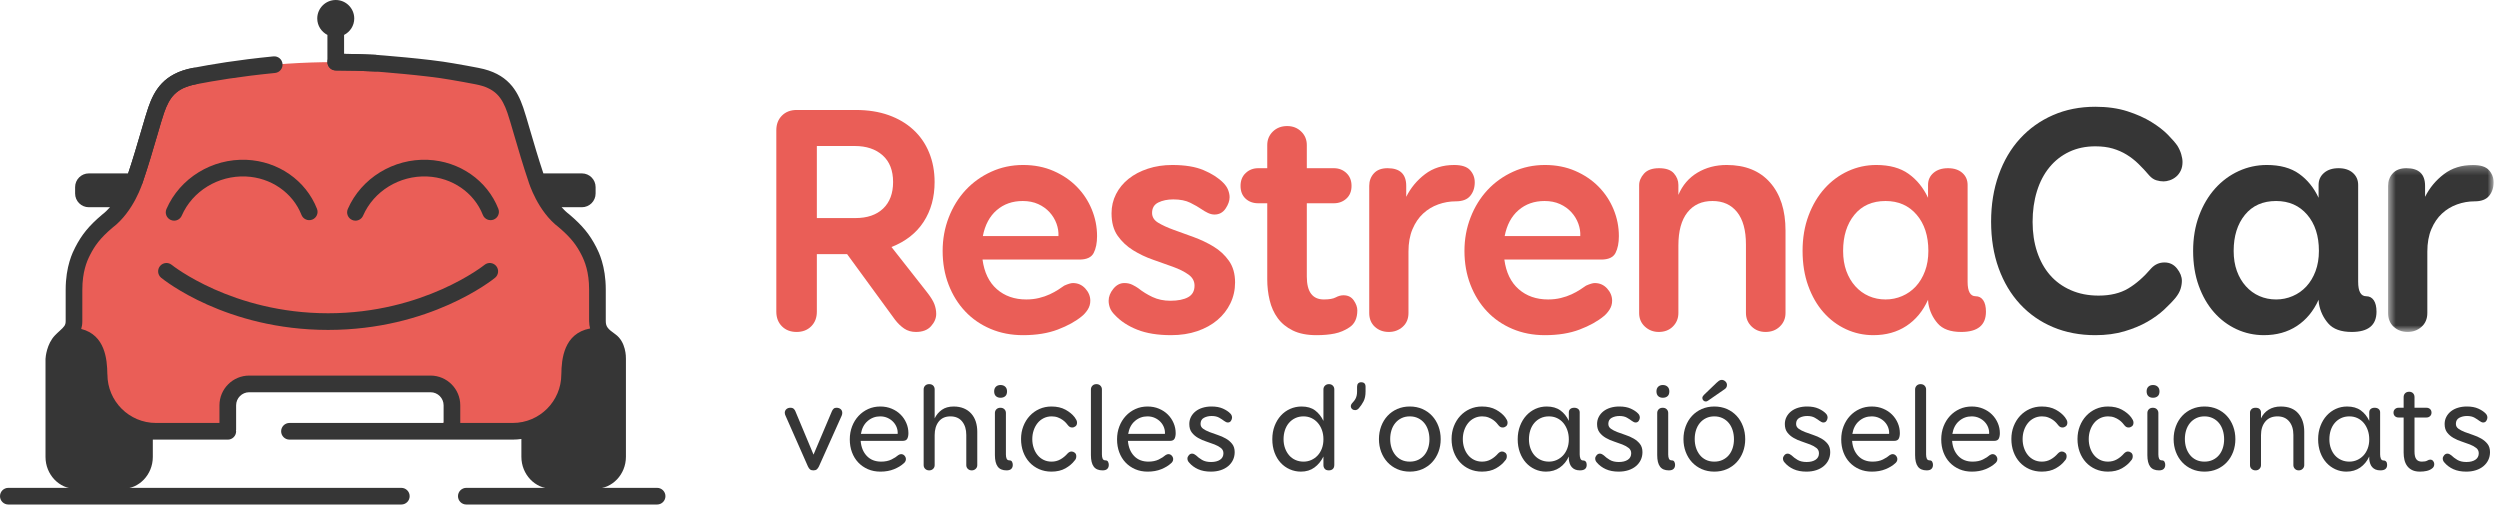 <?xml version="1.0" encoding="UTF-8"?>
<svg width="300px" height="61px" viewBox="0 0 300 61" version="1.1" xmlns="http://www.w3.org/2000/svg" xmlns:xlink="http://www.w3.org/1999/xlink">
    <title>Group 98</title>
    <defs>
        <polygon id="path-1" points="0.57 0.256 13.233 0.256 13.233 20.291 0.57 20.291"></polygon>
    </defs>
    <g id="Page-1" stroke="none" stroke-width="1" fill="none" fill-rule="evenodd">
        <g id="Group-98">
            <path d="M73.26,40.924 C72.362,40.288 71.693,39.755 71.693,38.524 L71.693,34.748 C71.693,32.367 71.072,30.922 70.664,30.124 C69.978,28.783 69.225,27.809 67.697,26.511 C65.341,24.732 64.372,21.482 64.372,21.482 C63.275,18.254 62.32,14.614 61.842,13.235 C61.078,11.027 60.008,9.66 57.257,9.134 C54.505,8.608 48.62,7.452 40.29,7.452 C31.96,7.452 26.075,8.608 23.323,9.134 C20.572,9.66 19.502,11.027 18.738,13.235 C18.255,14.629 17.284,18.332 16.173,21.586 L16.2,21.51 C16.2,21.51 15.232,24.761 12.876,26.54 C11.347,27.839 10.595,28.813 9.909,30.153 C9.501,30.951 8.88,32.396 8.88,34.777 L8.88,38.552 L8.879,38.541 C8.879,39.772 8.064,40.15 7.312,40.942 C6.555,41.74 6.461,43.055 6.461,43.055 L6.461,54.83 C6.461,56.39 7.649,57.666 9.102,57.666 L14.697,57.666 C16.149,57.666 17.338,56.39 17.338,54.83 L17.338,51.756 L27.983,51.756 C27.915,51.401 28.019,51.012 28.281,50.755 C28.291,50.744 28.302,50.739 28.312,50.729 C28.201,50.489 28.163,50.205 28.212,49.939 C28.129,49.771 28.093,49.584 28.104,49.385 C27.933,49.145 27.841,48.845 27.922,48.507 C28.045,47.988 28.262,47.609 28.537,47.318 C28.552,47.29 28.568,47.263 28.583,47.235 C28.83,46.772 29.222,46.632 29.597,46.695 C30.134,46.543 30.748,46.519 31.392,46.564 C33.719,46.726 36.064,46.366 38.396,46.433 C40.728,46.499 43.06,46.595 45.393,46.617 C46.057,46.623 46.725,46.603 47.393,46.584 C47.497,46.494 47.615,46.415 47.765,46.361 C49.014,45.92 50.779,45.403 52.06,45.959 C53.125,46.421 53.341,47.237 53.371,48.141 C53.809,49.067 53.718,50.36 52.936,51.044 C52.709,51.242 52.451,51.371 52.18,51.463 C52.233,51.551 52.283,51.64 52.312,51.738 L63.072,51.738 L63.229,54.571 C63.229,56.132 63.248,57.648 64.7,57.648 L71.47,57.648 C72.923,57.648 74.112,56.372 74.112,54.812 L74.112,43.038 C74.112,43.038 74.158,41.56 73.26,40.924" id="Fill-1" fill="#EA5E57"></path>
            <path d="M16.172,22.585 C16.065,22.585 15.956,22.568 15.849,22.531 C15.326,22.352 15.047,21.784 15.226,21.261 C15.879,19.35 16.484,17.277 16.971,15.61 C17.316,14.429 17.589,13.496 17.793,12.907 C18.511,10.83 19.656,8.815 23.135,8.151 C23.675,8.046 24.202,8.403 24.305,8.945 C24.409,9.488 24.053,10.012 23.51,10.115 C21.138,10.569 20.335,11.676 19.682,13.561 C19.494,14.104 19.214,15.062 18.891,16.17 C18.399,17.856 17.786,19.954 17.118,21.908 C16.976,22.323 16.588,22.585 16.172,22.585" id="Fill-3" fill="#363636"></path>
            <path d="M45.01,8.577 C44.992,8.577 44.974,8.577 44.955,8.576 C43.42,8.494 41.85,8.452 40.289,8.452 C39.737,8.452 39.289,8.004 39.289,7.452 C39.289,6.899 39.737,6.452 40.289,6.452 C41.886,6.452 43.492,6.494 45.063,6.578 C45.614,6.608 46.037,7.079 46.008,7.631 C45.979,8.164 45.538,8.577 45.01,8.577" id="Fill-5" fill="#363636"></path>
            <path d="M105.975,25.029 C106.772,24.27 107.171,23.208 107.171,21.844 C107.171,20.454 106.753,19.386 105.917,18.64 C105.08,17.894 103.967,17.521 102.578,17.521 L98.022,17.521 L98.022,26.168 L102.655,26.168 C104.07,26.168 105.177,25.788 105.975,25.029 M110.839,26.612 C109.964,27.963 108.677,28.973 106.978,29.642 L111.225,35.048 C111.688,35.639 111.991,36.128 112.132,36.514 C112.274,36.9 112.345,37.286 112.345,37.673 C112.345,38.187 112.139,38.676 111.727,39.139 C111.315,39.603 110.71,39.834 109.913,39.834 C109.372,39.834 108.902,39.699 108.503,39.429 C108.104,39.158 107.738,38.804 107.403,38.367 L101.651,30.492 L98.022,30.492 L98.022,37.402 C98.022,38.123 97.797,38.708 97.347,39.158 C96.896,39.609 96.311,39.834 95.59,39.834 C94.87,39.834 94.284,39.609 93.833,39.158 C93.383,38.708 93.158,38.123 93.158,37.402 L93.158,15.629 C93.158,14.908 93.383,14.323 93.833,13.873 C94.284,13.422 94.87,13.197 95.59,13.197 L102.693,13.197 C104.161,13.197 105.473,13.403 106.631,13.815 C107.789,14.226 108.78,14.812 109.603,15.571 C110.427,16.33 111.058,17.244 111.495,18.312 C111.933,19.38 112.152,20.557 112.152,21.844 C112.152,23.672 111.714,25.261 110.839,26.612" id="Fill-7" fill="#EA5E57"></path>
            <path d="M119.603,25.222 C118.754,25.955 118.2,26.991 117.942,28.329 L127.014,28.329 C127.04,27.841 126.963,27.345 126.784,26.844 C126.603,26.341 126.326,25.885 125.954,25.473 C125.579,25.061 125.124,24.733 124.582,24.488 C124.041,24.244 123.424,24.121 122.73,24.121 C121.495,24.121 120.451,24.488 119.603,25.222 M119.621,34.699 C120.561,35.523 121.739,35.935 123.154,35.935 C123.695,35.935 124.204,35.877 124.68,35.761 C125.156,35.645 125.587,35.497 125.972,35.317 C126.359,35.137 126.7,34.95 126.996,34.757 C127.291,34.564 127.529,34.403 127.71,34.275 C128.173,34.069 128.519,33.966 128.751,33.966 C129.344,33.966 129.839,34.185 130.238,34.622 C130.637,35.06 130.837,35.549 130.837,36.089 C130.837,36.475 130.733,36.829 130.528,37.151 C130.321,37.472 130.09,37.736 129.833,37.942 C129.087,38.56 128.121,39.094 126.938,39.544 C125.754,39.994 124.364,40.22 122.769,40.22 C121.353,40.22 120.052,39.969 118.87,39.467 C117.686,38.965 116.668,38.264 115.82,37.363 C114.969,36.462 114.308,35.394 113.832,34.159 C113.355,32.924 113.117,31.573 113.117,30.106 C113.117,28.69 113.362,27.352 113.85,26.09 C114.34,24.829 115.016,23.736 115.876,22.809 C116.74,21.883 117.763,21.149 118.947,20.609 C120.129,20.068 121.404,19.798 122.769,19.798 C124.106,19.798 125.323,20.036 126.415,20.512 C127.51,20.988 128.442,21.619 129.214,22.404 C129.988,23.189 130.585,24.096 131.011,25.125 C131.435,26.155 131.647,27.223 131.647,28.329 C131.647,29.153 131.512,29.828 131.242,30.356 C130.971,30.884 130.399,31.148 129.524,31.148 L117.903,31.148 C118.109,32.692 118.683,33.876 119.621,34.699" id="Fill-9" fill="#EA5E57"></path>
            <path d="M133.925,23.291 C134.285,22.584 134.787,21.974 135.431,21.459 C136.074,20.944 136.846,20.538 137.747,20.242 C138.648,19.945 139.626,19.799 140.681,19.799 C142.199,19.799 143.447,20.003 144.425,20.416 C145.404,20.828 146.189,21.329 146.78,21.922 C147.064,22.204 147.263,22.5 147.379,22.809 C147.495,23.119 147.552,23.401 147.552,23.659 C147.552,24.096 147.392,24.552 147.07,25.029 C146.748,25.505 146.304,25.744 145.738,25.744 C145.481,25.744 145.217,25.678 144.946,25.55 C144.676,25.422 144.413,25.267 144.155,25.087 C143.821,24.855 143.383,24.605 142.843,24.334 C142.302,24.064 141.62,23.928 140.797,23.928 C140.102,23.928 139.504,24.05 139.002,24.296 C138.5,24.541 138.249,24.959 138.249,25.55 C138.249,26.04 138.493,26.431 138.982,26.727 C139.471,27.023 140.089,27.306 140.835,27.578 C141.582,27.848 142.38,28.137 143.229,28.445 C144.078,28.755 144.876,29.134 145.622,29.584 C146.369,30.035 146.987,30.608 147.475,31.302 C147.964,31.997 148.209,32.859 148.209,33.889 C148.209,34.789 148.022,35.626 147.649,36.398 C147.276,37.169 146.755,37.84 146.086,38.406 C145.416,38.972 144.612,39.416 143.673,39.737 C142.734,40.059 141.685,40.219 140.527,40.219 C138.931,40.219 137.58,40.002 136.473,39.563 C135.366,39.127 134.466,38.535 133.771,37.788 C133.488,37.505 133.295,37.221 133.192,36.938 C133.089,36.656 133.037,36.373 133.037,36.09 C133.037,35.6 133.224,35.124 133.597,34.661 C133.97,34.197 134.414,33.965 134.929,33.965 C135.289,33.965 135.611,34.036 135.894,34.178 C136.177,34.319 136.408,34.456 136.589,34.584 C137.104,34.995 137.676,35.349 138.307,35.645 C138.937,35.941 139.652,36.09 140.449,36.09 C141.35,36.09 142.058,35.947 142.572,35.666 C143.087,35.382 143.344,34.919 143.344,34.275 C143.344,33.734 143.1,33.291 142.611,32.944 C142.122,32.596 141.505,32.286 140.758,32.017 C140.012,31.747 139.214,31.462 138.364,31.166 C137.515,30.872 136.717,30.491 135.971,30.029 C135.225,29.566 134.607,28.985 134.118,28.291 C133.629,27.596 133.384,26.695 133.384,25.588 C133.384,24.765 133.565,24 133.925,23.291" id="Fill-11" fill="#EA5E57"></path>
            <path d="M158.864,35.935 C159.507,35.935 159.984,35.852 160.292,35.684 C160.601,35.517 160.91,35.433 161.219,35.433 C161.759,35.433 162.171,35.639 162.454,36.051 C162.737,36.462 162.879,36.861 162.879,37.247 C162.879,38.2 162.557,38.882 161.914,39.293 C161.373,39.654 160.788,39.898 160.157,40.027 C159.527,40.156 158.8,40.22 157.976,40.22 C156.843,40.22 155.898,40.033 155.138,39.66 C154.379,39.287 153.775,38.791 153.324,38.174 C152.874,37.557 152.552,36.842 152.359,36.032 C152.166,35.221 152.07,34.391 152.07,33.541 L152.07,24.392 L150.989,24.392 C150.371,24.392 149.863,24.206 149.464,23.832 C149.065,23.459 148.865,22.951 148.865,22.307 C148.865,21.664 149.071,21.149 149.483,20.763 C149.895,20.377 150.397,20.184 150.989,20.184 L152.07,20.184 L152.07,17.404 C152.07,16.761 152.295,16.221 152.745,15.783 C153.196,15.346 153.768,15.127 154.463,15.127 C155.132,15.127 155.692,15.346 156.142,15.783 C156.593,16.221 156.818,16.761 156.818,17.404 L156.818,20.184 L160.061,20.184 C160.653,20.184 161.155,20.377 161.566,20.763 C161.978,21.149 162.184,21.664 162.184,22.307 C162.184,22.951 161.978,23.459 161.566,23.832 C161.155,24.206 160.653,24.392 160.061,24.392 L156.818,24.392 L156.818,33.194 C156.818,35.021 157.5,35.935 158.864,35.935" id="Fill-13" fill="#EA5E57"></path>
            <path d="M164.867,20.802 C165.24,20.39 165.787,20.184 166.508,20.184 C168,20.184 168.747,20.892 168.747,22.307 L168.747,23.62 C169.287,22.539 170.04,21.632 171.005,20.899 C171.97,20.165 173.135,19.799 174.499,19.799 C175.4,19.799 176.036,20.004 176.409,20.416 C176.783,20.828 176.97,21.317 176.97,21.883 C176.97,22.527 176.789,23.067 176.429,23.504 C176.069,23.942 175.49,24.161 174.692,24.161 C173.971,24.161 173.27,24.283 172.588,24.528 C171.906,24.772 171.301,25.138 170.773,25.628 C170.246,26.116 169.821,26.74 169.499,27.5 C169.178,28.259 169.017,29.154 169.017,30.183 L169.017,37.557 C169.017,38.252 168.785,38.804 168.322,39.217 C167.859,39.628 167.305,39.834 166.662,39.834 C165.993,39.834 165.433,39.628 164.983,39.217 C164.532,38.804 164.307,38.252 164.307,37.557 L164.307,22.307 C164.307,21.716 164.493,21.214 164.867,20.802" id="Fill-15" fill="#EA5E57"></path>
            <path d="M182.221,25.222 C181.372,25.955 180.818,26.991 180.561,28.329 L189.633,28.329 C189.659,27.841 189.582,27.345 189.402,26.844 C189.221,26.341 188.945,25.885 188.572,25.473 C188.198,25.061 187.742,24.733 187.201,24.488 C186.66,24.244 186.043,24.121 185.348,24.121 C184.113,24.121 183.07,24.488 182.221,25.222 M182.24,34.699 C183.179,35.523 184.357,35.935 185.773,35.935 C186.313,35.935 186.822,35.877 187.298,35.761 C187.774,35.645 188.205,35.497 188.591,35.317 C188.977,35.137 189.318,34.95 189.614,34.757 C189.91,34.564 190.148,34.403 190.328,34.275 C190.791,34.069 191.138,33.966 191.37,33.966 C191.962,33.966 192.458,34.185 192.857,34.622 C193.256,35.06 193.455,35.549 193.455,36.089 C193.455,36.475 193.352,36.829 193.146,37.151 C192.94,37.472 192.709,37.736 192.451,37.942 C191.705,38.56 190.74,39.094 189.556,39.544 C188.372,39.994 186.982,40.22 185.387,40.22 C183.971,40.22 182.671,39.969 181.488,39.467 C180.304,38.965 179.287,38.264 178.438,37.363 C177.588,36.462 176.926,35.394 176.45,34.159 C175.973,32.924 175.735,31.573 175.735,30.106 C175.735,28.69 175.98,27.352 176.469,26.09 C176.958,24.829 177.634,23.736 178.495,22.809 C179.358,21.883 180.381,21.149 181.565,20.609 C182.748,20.068 184.023,19.798 185.387,19.798 C186.725,19.798 187.941,20.036 189.034,20.512 C190.129,20.988 191.061,21.619 191.833,22.404 C192.606,23.189 193.204,24.096 193.629,25.125 C194.054,26.155 194.265,27.223 194.265,28.329 C194.265,29.153 194.131,29.828 193.86,30.356 C193.59,30.884 193.017,31.148 192.142,31.148 L180.522,31.148 C180.728,32.692 181.301,33.876 182.24,34.699" id="Fill-17" fill="#EA5E57"></path>
            <path d="M197.276,20.84 C197.662,20.403 198.267,20.184 199.09,20.184 C199.914,20.184 200.506,20.39 200.866,20.801 C201.227,21.214 201.407,21.677 201.407,22.191 L201.407,23.388 C201.896,22.23 202.655,21.342 203.685,20.724 C204.714,20.107 205.885,19.798 207.197,19.798 C209.437,19.798 211.174,20.499 212.409,21.902 C213.645,23.304 214.262,25.228 214.262,27.673 L214.262,37.556 C214.262,38.199 214.037,38.74 213.587,39.177 C213.136,39.615 212.564,39.834 211.869,39.834 C211.199,39.834 210.64,39.615 210.19,39.177 C209.739,38.74 209.514,38.199 209.514,37.556 L209.514,29.333 C209.514,27.635 209.16,26.341 208.452,25.453 C207.744,24.566 206.76,24.121 205.499,24.121 C204.212,24.121 203.209,24.578 202.488,25.492 C201.767,26.406 201.407,27.724 201.407,29.449 L201.407,37.556 C201.407,38.199 201.188,38.74 200.751,39.177 C200.313,39.615 199.747,39.834 199.052,39.834 C198.408,39.834 197.855,39.621 197.392,39.197 C196.929,38.772 196.697,38.225 196.697,37.556 L196.697,22.23 C196.697,21.741 196.89,21.277 197.276,20.84" id="Fill-19" fill="#EA5E57"></path>
            <path d="M228.257,35.529 C228.888,35.259 229.435,34.873 229.898,34.371 C230.361,33.869 230.728,33.258 230.998,32.537 C231.268,31.817 231.403,31.006 231.403,30.106 C231.403,28.303 230.934,26.856 229.994,25.762 C229.055,24.669 227.813,24.121 226.269,24.121 C224.674,24.121 223.425,24.675 222.524,25.781 C221.624,26.888 221.173,28.329 221.173,30.106 C221.173,31.006 221.302,31.81 221.559,32.518 C221.817,33.226 222.177,33.837 222.64,34.352 C223.103,34.866 223.644,35.259 224.261,35.529 C224.879,35.8 225.549,35.935 226.269,35.935 C226.964,35.935 227.627,35.8 228.257,35.529 M237.078,35.549 C237.465,35.549 237.767,35.71 237.986,36.031 C238.204,36.353 238.314,36.81 238.314,37.402 C238.314,39.023 237.323,39.834 235.341,39.834 C234.054,39.834 233.115,39.493 232.523,38.811 C231.931,38.129 231.558,37.337 231.403,36.436 L231.365,35.973 C230.747,37.337 229.879,38.386 228.759,39.119 C227.639,39.853 226.32,40.219 224.802,40.219 C223.644,40.219 222.55,39.982 221.521,39.506 C220.491,39.029 219.59,38.354 218.818,37.479 C218.046,36.604 217.435,35.542 216.985,34.294 C216.534,33.046 216.309,31.649 216.309,30.106 C216.309,28.561 216.547,27.152 217.023,25.878 C217.499,24.604 218.143,23.517 218.953,22.616 C219.764,21.715 220.703,21.02 221.772,20.531 C222.84,20.042 223.965,19.798 225.15,19.798 C226.745,19.798 228.038,20.152 229.029,20.86 C230.02,21.567 230.799,22.526 231.365,23.736 L231.365,22.191 C231.365,21.599 231.584,21.117 232.021,20.744 C232.459,20.37 233.038,20.184 233.758,20.184 C234.479,20.184 235.051,20.37 235.476,20.744 C235.901,21.117 236.113,21.599 236.113,22.191 L236.113,33.811 C236.113,34.969 236.435,35.549 237.078,35.549" id="Fill-21" fill="#EA5E57"></path>
            <path d="M256.613,19.663 C256.176,19.238 255.706,18.871 255.204,18.562 C254.702,18.254 254.149,18.01 253.544,17.829 C252.939,17.649 252.238,17.559 251.44,17.559 C250.281,17.559 249.239,17.778 248.313,18.215 C247.386,18.653 246.595,19.27 245.939,20.068 C245.282,20.866 244.78,21.825 244.433,22.944 C244.086,24.064 243.912,25.293 243.912,26.631 C243.912,27.944 244.092,29.14 244.452,30.221 C244.813,31.302 245.327,32.228 245.996,33.001 C246.666,33.773 247.496,34.378 248.487,34.815 C249.477,35.253 250.591,35.472 251.826,35.472 C253.241,35.472 254.425,35.188 255.378,34.622 C256.33,34.056 257.256,33.245 258.157,32.19 C258.594,31.727 259.122,31.495 259.74,31.495 C260.358,31.495 260.86,31.74 261.245,32.228 C261.632,32.718 261.824,33.207 261.824,33.696 C261.824,34.004 261.773,34.327 261.67,34.661 C261.567,34.996 261.374,35.343 261.091,35.703 C260.731,36.141 260.267,36.623 259.701,37.151 C259.135,37.678 258.459,38.167 257.675,38.618 C256.889,39.068 255.976,39.448 254.933,39.757 C253.891,40.065 252.727,40.22 251.44,40.22 C249.587,40.22 247.895,39.898 246.363,39.255 C244.832,38.611 243.513,37.691 242.406,36.495 C241.3,35.298 240.444,33.863 239.839,32.19 C239.234,30.517 238.932,28.651 238.932,26.592 C238.932,24.559 239.234,22.694 239.839,20.995 C240.444,19.296 241.3,17.842 242.406,16.632 C243.513,15.423 244.832,14.483 246.363,13.814 C247.895,13.145 249.587,12.811 251.44,12.811 C252.881,12.811 254.161,12.991 255.281,13.351 C256.401,13.711 257.365,14.142 258.176,14.644 C258.987,15.146 259.65,15.661 260.164,16.188 C260.679,16.716 261.052,17.147 261.284,17.482 C261.49,17.816 261.644,18.157 261.747,18.505 C261.85,18.852 261.902,19.167 261.902,19.451 C261.902,19.836 261.831,20.178 261.689,20.474 C261.548,20.769 261.361,21.014 261.13,21.207 C260.898,21.4 260.647,21.541 260.377,21.632 C260.107,21.722 259.856,21.767 259.624,21.767 C259.341,21.767 259.051,21.722 258.756,21.632 C258.459,21.541 258.183,21.355 257.925,21.072 C257.488,20.557 257.05,20.087 256.613,19.663" id="Fill-23" fill="#363636"></path>
            <path d="M275.123,35.529 C275.755,35.259 276.301,34.873 276.764,34.371 C277.228,33.869 277.594,33.258 277.865,32.537 C278.135,31.817 278.269,31.006 278.269,30.106 C278.269,28.303 277.8,26.856 276.861,25.762 C275.921,24.669 274.68,24.121 273.135,24.121 C271.541,24.121 270.291,24.675 269.39,25.781 C268.49,26.888 268.039,28.329 268.039,30.106 C268.039,31.006 268.168,31.81 268.425,32.518 C268.683,33.226 269.043,33.837 269.507,34.352 C269.969,34.866 270.51,35.259 271.127,35.529 C271.745,35.8 272.416,35.935 273.135,35.935 C273.83,35.935 274.493,35.8 275.123,35.529 M283.945,35.549 C284.332,35.549 284.634,35.71 284.853,36.031 C285.07,36.353 285.18,36.81 285.18,37.402 C285.18,39.023 284.19,39.834 282.207,39.834 C280.921,39.834 279.981,39.493 279.389,38.811 C278.798,38.129 278.425,37.337 278.269,36.436 L278.231,35.973 C277.613,37.337 276.745,38.386 275.625,39.119 C274.505,39.853 273.187,40.219 271.668,40.219 C270.51,40.219 269.416,39.982 268.387,39.506 C267.358,39.029 266.457,38.354 265.685,37.479 C264.913,36.604 264.301,35.542 263.851,34.294 C263.401,33.046 263.175,31.649 263.175,30.106 C263.175,28.561 263.413,27.152 263.889,25.878 C264.365,24.604 265.01,23.517 265.82,22.616 C266.63,21.715 267.57,21.02 268.639,20.531 C269.707,20.042 270.832,19.798 272.017,19.798 C273.611,19.798 274.904,20.152 275.896,20.86 C276.887,21.567 277.666,22.526 278.231,23.736 L278.231,22.191 C278.231,21.599 278.45,21.117 278.887,20.744 C279.325,20.37 279.904,20.184 280.625,20.184 C281.346,20.184 281.918,20.37 282.342,20.744 C282.767,21.117 282.979,21.599 282.979,22.191 L282.979,33.811 C282.979,34.969 283.301,35.549 283.945,35.549" id="Fill-25" fill="#363636"></path>
            <g id="Group-29" transform="translate(286, 19.543)">
                <mask id="mask-2" fill="white">
                    <use xlink:href="#path-1"></use>
                </mask>
                <g id="Clip-28"></g>
                <path d="M1.13,1.259 C1.503,0.847 2.05,0.641 2.771,0.641 C4.263,0.641 5.009,1.349 5.009,2.764 L5.009,4.077 C5.55,2.996 6.303,2.089 7.268,1.356 C8.233,0.622 9.398,0.256 10.762,0.256 C11.663,0.256 12.299,0.461 12.672,0.873 C13.046,1.285 13.233,1.774 13.233,2.34 C13.233,2.984 13.052,3.524 12.692,3.961 C12.332,4.399 11.753,4.618 10.955,4.618 C10.234,4.618 9.533,4.74 8.851,4.985 C8.169,5.229 7.564,5.595 7.036,6.085 C6.509,6.573 6.084,7.197 5.762,7.957 C5.441,8.716 5.28,9.611 5.28,10.64 L5.28,18.014 C5.28,18.709 5.048,19.261 4.585,19.674 C4.122,20.085 3.568,20.291 2.925,20.291 C2.256,20.291 1.696,20.085 1.246,19.674 C0.796,19.261 0.57,18.709 0.57,18.014 L0.57,2.764 C0.57,2.173 0.756,1.671 1.13,1.259" id="Fill-27" fill="#363636" mask="url(#mask-2)"></path>
            </g>
            <path d="M100.03,49.05 C100.115,48.97 100.228,48.93 100.367,48.93 C100.577,48.93 100.748,48.986 100.878,49.095 C101.008,49.205 101.072,49.361 101.072,49.56 C101.072,49.66 101.048,49.77 100.998,49.89 L98.268,55.98 C98.188,56.14 98.1,56.258 98.005,56.332 C97.91,56.407 97.778,56.445 97.608,56.445 C97.438,56.445 97.305,56.407 97.21,56.332 C97.115,56.258 97.028,56.135 96.948,55.965 L94.293,49.95 C94.263,49.9 94.236,49.836 94.21,49.756 C94.185,49.675 94.173,49.606 94.173,49.545 C94.173,49.365 94.236,49.218 94.361,49.103 C94.486,48.988 94.648,48.93 94.848,48.93 C95.028,48.93 95.163,48.975 95.253,49.065 C95.343,49.155 95.403,49.24 95.433,49.32 L97.623,54.555 L99.828,49.35 C99.878,49.231 99.945,49.131 100.03,49.05" id="Fill-30" fill="#363636"></path>
            <path d="M104.119,50.52 C103.689,50.891 103.419,51.406 103.309,52.066 L107.719,52.066 C107.739,51.816 107.703,51.566 107.614,51.316 C107.524,51.066 107.386,50.84 107.201,50.641 C107.016,50.441 106.789,50.278 106.519,50.153 C106.249,50.028 105.949,49.965 105.619,49.965 C105.049,49.965 104.549,50.151 104.119,50.52 M104.014,54.712 C104.444,55.167 105.019,55.395 105.739,55.395 C106.219,55.395 106.631,55.31 106.976,55.141 C107.321,54.971 107.594,54.795 107.794,54.615 C107.924,54.535 108.034,54.495 108.124,54.495 C108.294,54.495 108.433,54.557 108.544,54.682 C108.654,54.807 108.709,54.946 108.709,55.096 C108.709,55.206 108.681,55.306 108.626,55.395 C108.571,55.486 108.509,55.556 108.439,55.605 C108.149,55.874 107.764,56.108 107.284,56.303 C106.804,56.498 106.259,56.596 105.649,56.596 C105.099,56.596 104.599,56.498 104.149,56.303 C103.699,56.108 103.311,55.837 102.986,55.493 C102.661,55.148 102.411,54.74 102.237,54.27 C102.061,53.8 101.974,53.285 101.974,52.725 C101.974,52.166 102.066,51.645 102.251,51.166 C102.436,50.685 102.694,50.269 103.024,49.913 C103.354,49.559 103.742,49.281 104.186,49.081 C104.631,48.88 105.114,48.781 105.634,48.781 C106.134,48.781 106.591,48.868 107.006,49.044 C107.421,49.218 107.776,49.453 108.071,49.748 C108.366,50.042 108.596,50.383 108.761,50.769 C108.926,51.153 109.009,51.556 109.009,51.975 C109.009,52.245 108.964,52.468 108.874,52.644 C108.784,52.818 108.594,52.906 108.304,52.906 L103.279,52.906 C103.339,53.656 103.584,54.258 104.014,54.712" id="Fill-32" fill="#363636"></path>
            <path d="M113.022,49.178 C113.397,48.913 113.87,48.781 114.439,48.781 C114.898,48.781 115.306,48.856 115.662,49.006 C116.016,49.156 116.314,49.365 116.553,49.636 C116.793,49.906 116.974,50.226 117.094,50.595 C117.213,50.966 117.273,51.371 117.273,51.811 L117.273,55.816 C117.273,55.995 117.209,56.145 117.079,56.265 C116.948,56.386 116.793,56.446 116.614,56.446 C116.424,56.446 116.266,56.386 116.141,56.265 C116.016,56.145 115.954,55.995 115.954,55.816 L115.954,52.186 C115.954,51.526 115.79,50.99 115.46,50.581 C115.129,50.171 114.659,49.966 114.049,49.966 C113.439,49.966 112.972,50.174 112.647,50.588 C112.322,51.003 112.159,51.546 112.159,52.216 L112.159,55.816 C112.159,55.995 112.097,56.145 111.972,56.265 C111.847,56.386 111.689,56.446 111.499,56.446 C111.309,56.446 111.151,56.386 111.026,56.265 C110.901,56.145 110.838,55.995 110.838,55.816 L110.838,46.726 C110.838,46.546 110.898,46.396 111.019,46.276 C111.139,46.156 111.299,46.096 111.499,46.096 C111.71,46.096 111.871,46.156 111.987,46.276 C112.102,46.396 112.159,46.546 112.159,46.726 L112.159,50.206 C112.359,49.786 112.647,49.444 113.022,49.178" id="Fill-34" fill="#363636"></path>
            <path d="M119.569,49.111 C119.689,48.991 119.849,48.931 120.049,48.931 C120.249,48.931 120.409,48.991 120.529,49.111 C120.649,49.231 120.709,49.381 120.709,49.561 L120.709,54.54 C120.709,54.751 120.739,54.921 120.799,55.05 C120.859,55.181 120.974,55.245 121.144,55.245 C121.284,55.245 121.384,55.3 121.444,55.411 C121.504,55.52 121.534,55.645 121.534,55.786 C121.534,55.986 121.474,56.145 121.354,56.265 C121.234,56.385 121.044,56.445 120.784,56.445 C120.304,56.445 119.951,56.296 119.727,55.995 C119.502,55.695 119.389,55.236 119.389,54.615 L119.389,49.561 C119.389,49.381 119.449,49.231 119.569,49.111 M120.627,46.403 C120.772,46.538 120.844,46.726 120.844,46.965 C120.844,47.226 120.772,47.419 120.627,47.544 C120.482,47.669 120.294,47.731 120.064,47.731 C119.834,47.731 119.649,47.666 119.509,47.536 C119.369,47.406 119.299,47.215 119.299,46.965 C119.299,46.726 119.369,46.538 119.509,46.403 C119.649,46.269 119.834,46.201 120.064,46.201 C120.294,46.201 120.482,46.269 120.627,46.403" id="Fill-36" fill="#363636"></path>
            <path d="M128.967,54.323 C129.092,54.418 129.154,54.56 129.154,54.75 C129.154,54.97 129.084,55.145 128.945,55.275 C128.684,55.625 128.322,55.932 127.857,56.198 C127.392,56.463 126.829,56.595 126.17,56.595 C125.63,56.595 125.134,56.495 124.684,56.295 C124.235,56.095 123.849,55.82 123.53,55.47 C123.21,55.12 122.962,54.707 122.787,54.233 C122.612,53.758 122.525,53.24 122.525,52.68 C122.525,52.131 122.617,51.618 122.802,51.143 C122.987,50.668 123.242,50.256 123.567,49.906 C123.892,49.555 124.277,49.281 124.722,49.08 C125.167,48.881 125.65,48.781 126.17,48.781 C126.829,48.781 127.392,48.908 127.857,49.163 C128.322,49.418 128.689,49.72 128.959,50.07 C129.039,50.18 129.107,50.288 129.162,50.393 C129.217,50.498 129.244,50.605 129.244,50.715 C129.244,50.915 129.182,51.063 129.057,51.157 C128.932,51.253 128.8,51.3 128.659,51.3 C128.539,51.3 128.442,51.275 128.367,51.225 C128.292,51.175 128.229,51.12 128.179,51.06 C128.119,50.98 128.034,50.878 127.925,50.753 C127.814,50.628 127.679,50.508 127.519,50.393 C127.36,50.278 127.169,50.177 126.949,50.093 C126.729,50.008 126.479,49.965 126.199,49.965 C125.849,49.965 125.529,50.038 125.239,50.183 C124.949,50.328 124.704,50.525 124.505,50.775 C124.304,51.025 124.15,51.315 124.04,51.645 C123.929,51.975 123.875,52.325 123.875,52.695 C123.875,53.065 123.929,53.415 124.04,53.745 C124.15,54.075 124.304,54.363 124.505,54.608 C124.704,54.852 124.947,55.045 125.232,55.185 C125.517,55.325 125.835,55.395 126.184,55.395 C126.574,55.395 126.929,55.305 127.249,55.125 C127.57,54.945 127.86,54.705 128.119,54.406 C128.269,54.255 128.425,54.18 128.584,54.18 C128.715,54.18 128.842,54.227 128.967,54.323" id="Fill-38" fill="#363636"></path>
            <path d="M131.09,46.283 C131.21,46.158 131.37,46.096 131.57,46.096 C131.77,46.096 131.93,46.158 132.05,46.283 C132.17,46.408 132.23,46.555 132.23,46.725 L132.23,54.54 C132.23,54.75 132.26,54.92 132.32,55.05 C132.38,55.18 132.495,55.245 132.665,55.245 C132.805,55.245 132.905,55.3 132.965,55.41 C133.025,55.52 133.055,55.645 133.055,55.785 C133.055,55.985 132.995,56.145 132.875,56.265 C132.755,56.385 132.565,56.445 132.305,56.445 C131.825,56.445 131.472,56.295 131.248,55.995 C131.023,55.695 130.91,55.235 130.91,54.615 L130.91,46.725 C130.91,46.555 130.97,46.408 131.09,46.283" id="Fill-40" fill="#363636"></path>
            <path d="M136.191,50.52 C135.761,50.891 135.491,51.406 135.381,52.066 L139.791,52.066 C139.811,51.816 139.775,51.566 139.686,51.316 C139.596,51.066 139.458,50.84 139.273,50.641 C139.088,50.441 138.861,50.278 138.591,50.153 C138.321,50.028 138.021,49.965 137.691,49.965 C137.121,49.965 136.621,50.151 136.191,50.52 M136.086,54.712 C136.516,55.167 137.091,55.395 137.811,55.395 C138.291,55.395 138.703,55.31 139.048,55.141 C139.393,54.971 139.666,54.795 139.866,54.615 C139.996,54.535 140.106,54.495 140.196,54.495 C140.366,54.495 140.505,54.557 140.616,54.682 C140.726,54.807 140.781,54.946 140.781,55.096 C140.781,55.206 140.753,55.306 140.698,55.395 C140.643,55.486 140.581,55.556 140.511,55.605 C140.221,55.874 139.836,56.108 139.356,56.303 C138.876,56.498 138.331,56.596 137.721,56.596 C137.171,56.596 136.671,56.498 136.221,56.303 C135.771,56.108 135.383,55.837 135.058,55.493 C134.733,55.148 134.483,54.74 134.309,54.27 C134.133,53.8 134.046,53.285 134.046,52.725 C134.046,52.166 134.138,51.645 134.323,51.166 C134.508,50.685 134.766,50.269 135.096,49.913 C135.426,49.559 135.814,49.281 136.258,49.081 C136.703,48.88 137.186,48.781 137.706,48.781 C138.206,48.781 138.663,48.868 139.078,49.044 C139.493,49.218 139.848,49.453 140.143,49.748 C140.438,50.042 140.668,50.383 140.833,50.769 C140.998,51.153 141.081,51.556 141.081,51.975 C141.081,52.245 141.036,52.468 140.946,52.644 C140.856,52.818 140.666,52.906 140.376,52.906 L135.351,52.906 C135.411,53.656 135.656,54.258 136.086,54.712" id="Fill-42" fill="#363636"></path>
            <path d="M142.919,50.025 C143.054,49.765 143.239,49.543 143.474,49.358 C143.709,49.173 143.989,49.03 144.314,48.93 C144.639,48.83 144.996,48.78 145.386,48.78 C145.926,48.78 146.384,48.865 146.759,49.035 C147.134,49.205 147.426,49.4 147.636,49.62 C147.716,49.7 147.771,49.782 147.801,49.868 C147.831,49.953 147.846,50.035 147.846,50.115 C147.846,50.235 147.804,50.362 147.719,50.498 C147.634,50.632 147.506,50.7 147.336,50.7 C147.266,50.7 147.191,50.68 147.111,50.64 C147.031,50.6 146.956,50.555 146.886,50.505 C146.746,50.395 146.556,50.27 146.316,50.13 C146.076,49.99 145.772,49.92 145.401,49.92 C145.051,49.92 144.741,49.993 144.471,50.137 C144.201,50.282 144.066,50.525 144.066,50.865 C144.066,51.105 144.167,51.298 144.366,51.443 C144.566,51.587 144.819,51.72 145.124,51.84 C145.429,51.96 145.759,52.077 146.114,52.192 C146.469,52.307 146.799,52.452 147.104,52.628 C147.409,52.802 147.661,53.018 147.861,53.273 C148.061,53.527 148.161,53.855 148.161,54.255 C148.161,54.595 148.094,54.907 147.959,55.192 C147.824,55.477 147.631,55.725 147.381,55.935 C147.131,56.145 146.831,56.307 146.482,56.422 C146.131,56.537 145.741,56.595 145.311,56.595 C144.711,56.595 144.196,56.498 143.766,56.302 C143.336,56.108 142.981,55.845 142.701,55.515 C142.562,55.375 142.491,55.21 142.491,55.02 C142.491,54.89 142.546,54.76 142.656,54.63 C142.767,54.5 142.897,54.435 143.046,54.435 C143.136,54.435 143.224,54.457 143.309,54.503 C143.394,54.547 143.466,54.595 143.526,54.645 C143.716,54.835 143.954,55.015 144.239,55.185 C144.524,55.355 144.886,55.44 145.326,55.44 C145.776,55.44 146.136,55.35 146.406,55.17 C146.676,54.99 146.811,54.73 146.811,54.39 C146.811,54.13 146.711,53.92 146.511,53.76 C146.311,53.6 146.059,53.46 145.754,53.34 C145.449,53.22 145.119,53.103 144.764,52.987 C144.409,52.873 144.079,52.728 143.774,52.552 C143.469,52.378 143.216,52.16 143.017,51.9 C142.816,51.64 142.716,51.3 142.716,50.88 C142.716,50.57 142.784,50.285 142.919,50.025" id="Fill-44" fill="#363636"></path>
            <path d="M157.357,55.2 C157.647,55.07 157.899,54.89 158.114,54.66 C158.33,54.43 158.5,54.15 158.625,53.82 C158.75,53.49 158.812,53.12 158.812,52.71 C158.812,52.31 158.752,51.943 158.632,51.608 C158.512,51.273 158.344,50.983 158.129,50.738 C157.915,50.493 157.662,50.303 157.372,50.168 C157.082,50.033 156.767,49.965 156.427,49.965 C156.057,49.965 155.725,50.035 155.43,50.175 C155.135,50.315 154.882,50.508 154.672,50.753 C154.462,50.998 154.302,51.288 154.192,51.623 C154.082,51.958 154.027,52.32 154.027,52.71 C154.027,53.1 154.087,53.46 154.207,53.79 C154.327,54.12 154.492,54.406 154.702,54.645 C154.912,54.886 155.165,55.07 155.46,55.2 C155.754,55.33 156.077,55.395 156.427,55.395 C156.757,55.395 157.067,55.33 157.357,55.2 M159,46.275 C159.125,46.156 159.282,46.096 159.472,46.096 C159.662,46.096 159.817,46.156 159.937,46.275 C160.057,46.395 160.117,46.545 160.117,46.725 L160.117,55.77 C160.117,56 160.057,56.17 159.937,56.28 C159.817,56.39 159.657,56.445 159.457,56.445 C159.237,56.445 159.074,56.383 158.969,56.258 C158.864,56.133 158.812,55.985 158.812,55.815 L158.812,54.78 C158.542,55.33 158.182,55.77 157.732,56.1 C157.282,56.43 156.742,56.595 156.112,56.595 C155.642,56.595 155.197,56.503 154.777,56.318 C154.357,56.133 153.992,55.873 153.682,55.537 C153.372,55.202 153.127,54.795 152.947,54.315 C152.767,53.835 152.677,53.3 152.677,52.71 C152.677,52.12 152.77,51.585 152.955,51.105 C153.14,50.625 153.39,50.213 153.705,49.868 C154.02,49.523 154.392,49.256 154.822,49.065 C155.252,48.875 155.707,48.781 156.187,48.781 C156.857,48.781 157.399,48.938 157.815,49.253 C158.23,49.568 158.562,49.986 158.812,50.506 L158.812,46.725 C158.812,46.545 158.875,46.395 159,46.275" id="Fill-46" fill="#363636"></path>
            <path d="M162.975,46.013 C163.06,45.918 163.183,45.87 163.342,45.87 C163.692,45.87 163.867,46.051 163.867,46.41 L163.867,46.981 C163.867,47.461 163.787,47.853 163.627,48.158 C163.467,48.463 163.282,48.736 163.072,48.975 C162.942,49.136 162.788,49.215 162.607,49.215 C162.467,49.215 162.348,49.17 162.247,49.08 C162.147,48.991 162.098,48.87 162.098,48.721 C162.098,48.631 162.142,48.525 162.232,48.406 C162.303,48.326 162.375,48.243 162.45,48.158 C162.525,48.073 162.592,47.975 162.652,47.866 C162.712,47.756 162.76,47.628 162.795,47.483 C162.83,47.338 162.848,47.17 162.848,46.981 L162.848,46.41 C162.848,46.241 162.89,46.108 162.975,46.013" id="Fill-48" fill="#363636"></path>
            <path d="M168.188,50.175 C167.898,50.315 167.65,50.508 167.445,50.753 C167.24,50.998 167.085,51.285 166.98,51.615 C166.876,51.945 166.823,52.3 166.823,52.68 C166.823,53.06 166.876,53.412 166.98,53.738 C167.085,54.063 167.238,54.35 167.438,54.6 C167.638,54.85 167.883,55.045 168.173,55.185 C168.463,55.325 168.798,55.395 169.178,55.395 C169.548,55.395 169.88,55.325 170.175,55.185 C170.47,55.045 170.718,54.855 170.918,54.615 C171.118,54.375 171.27,54.093 171.375,53.768 C171.48,53.443 171.533,53.09 171.533,52.71 C171.533,52.33 171.48,51.973 171.375,51.637 C171.27,51.302 171.118,51.012 170.918,50.768 C170.718,50.523 170.47,50.328 170.175,50.183 C169.88,50.038 169.548,49.965 169.178,49.965 C168.808,49.965 168.478,50.035 168.188,50.175 M170.685,49.08 C171.14,49.28 171.53,49.555 171.855,49.905 C172.18,50.256 172.433,50.67 172.613,51.15 C172.792,51.631 172.883,52.145 172.883,52.695 C172.883,53.245 172.792,53.758 172.613,54.233 C172.433,54.707 172.18,55.12 171.855,55.47 C171.53,55.82 171.14,56.095 170.685,56.295 C170.23,56.495 169.728,56.595 169.178,56.595 C168.628,56.595 168.126,56.495 167.67,56.295 C167.215,56.095 166.825,55.82 166.501,55.47 C166.175,55.12 165.923,54.707 165.743,54.233 C165.563,53.758 165.473,53.245 165.473,52.695 C165.473,52.145 165.563,51.631 165.743,51.15 C165.923,50.67 166.175,50.256 166.501,49.905 C166.825,49.555 167.215,49.28 167.67,49.08 C168.126,48.881 168.628,48.78 169.178,48.78 C169.728,48.78 170.23,48.881 170.685,49.08" id="Fill-50" fill="#363636"></path>
            <path d="M180.631,54.323 C180.756,54.418 180.818,54.56 180.818,54.75 C180.818,54.97 180.748,55.145 180.609,55.275 C180.348,55.625 179.986,55.932 179.521,56.198 C179.056,56.463 178.493,56.595 177.834,56.595 C177.294,56.595 176.798,56.495 176.348,56.295 C175.899,56.095 175.513,55.82 175.194,55.47 C174.874,55.12 174.626,54.707 174.451,54.233 C174.276,53.758 174.189,53.24 174.189,52.68 C174.189,52.131 174.281,51.618 174.466,51.143 C174.651,50.668 174.906,50.256 175.231,49.906 C175.556,49.555 175.941,49.281 176.386,49.08 C176.831,48.881 177.314,48.781 177.834,48.781 C178.493,48.781 179.056,48.908 179.521,49.163 C179.986,49.418 180.353,49.72 180.623,50.07 C180.703,50.18 180.771,50.288 180.826,50.393 C180.881,50.498 180.908,50.605 180.908,50.715 C180.908,50.915 180.846,51.063 180.721,51.157 C180.596,51.253 180.464,51.3 180.323,51.3 C180.203,51.3 180.106,51.275 180.031,51.225 C179.956,51.175 179.893,51.12 179.843,51.06 C179.783,50.98 179.698,50.878 179.589,50.753 C179.478,50.628 179.343,50.508 179.183,50.393 C179.024,50.278 178.833,50.177 178.613,50.093 C178.393,50.008 178.143,49.965 177.863,49.965 C177.513,49.965 177.193,50.038 176.903,50.183 C176.613,50.328 176.368,50.525 176.169,50.775 C175.968,51.025 175.814,51.315 175.703,51.645 C175.593,51.975 175.539,52.325 175.539,52.695 C175.539,53.065 175.593,53.415 175.703,53.745 C175.814,54.075 175.968,54.363 176.169,54.608 C176.368,54.852 176.611,55.045 176.896,55.185 C177.181,55.325 177.498,55.395 177.848,55.395 C178.238,55.395 178.593,55.305 178.913,55.125 C179.234,54.945 179.524,54.705 179.783,54.406 C179.933,54.255 180.089,54.18 180.248,54.18 C180.378,54.18 180.506,54.227 180.631,54.323" id="Fill-52" fill="#363636"></path>
            <path d="M186.804,55.2 C187.094,55.07 187.346,54.89 187.561,54.66 C187.777,54.43 187.947,54.15 188.072,53.82 C188.197,53.49 188.259,53.125 188.259,52.725 C188.259,52.325 188.199,51.955 188.079,51.615 C187.959,51.275 187.794,50.983 187.584,50.738 C187.374,50.493 187.124,50.303 186.834,50.168 C186.544,50.033 186.224,49.965 185.874,49.965 C185.504,49.965 185.172,50.035 184.877,50.175 C184.582,50.315 184.329,50.508 184.119,50.753 C183.909,50.998 183.749,51.288 183.639,51.623 C183.529,51.958 183.474,52.325 183.474,52.725 C183.474,53.115 183.534,53.475 183.654,53.805 C183.774,54.136 183.939,54.418 184.149,54.653 C184.359,54.888 184.612,55.07 184.907,55.2 C185.201,55.33 185.524,55.395 185.874,55.395 C186.204,55.395 186.514,55.33 186.804,55.2 M189.654,55.043 C189.714,55.187 189.829,55.26 189.999,55.26 C190.119,55.26 190.217,55.305 190.291,55.395 C190.367,55.485 190.404,55.615 190.404,55.785 C190.404,56.225 190.134,56.445 189.594,56.445 C189.364,56.445 189.169,56.41 189.009,56.34 C188.849,56.27 188.717,56.175 188.612,56.055 C188.507,55.935 188.427,55.795 188.371,55.635 C188.317,55.475 188.279,55.305 188.259,55.125 L188.259,54.78 C187.999,55.34 187.637,55.783 187.172,56.108 C186.706,56.432 186.154,56.595 185.514,56.595 C185.044,56.595 184.602,56.5 184.187,56.31 C183.772,56.12 183.412,55.855 183.107,55.515 C182.802,55.175 182.562,54.768 182.387,54.293 C182.212,53.818 182.124,53.29 182.124,52.71 C182.124,52.131 182.217,51.598 182.402,51.113 C182.587,50.628 182.837,50.213 183.152,49.868 C183.467,49.523 183.834,49.256 184.254,49.065 C184.674,48.875 185.124,48.781 185.604,48.781 C186.264,48.781 186.809,48.935 187.239,49.245 C187.669,49.555 188.009,49.975 188.259,50.506 L188.259,49.486 C188.259,49.315 188.317,49.18 188.431,49.08 C188.547,48.981 188.704,48.93 188.904,48.93 C189.104,48.93 189.264,48.981 189.384,49.08 C189.504,49.18 189.564,49.315 189.564,49.486 L189.564,54.525 C189.564,54.725 189.594,54.898 189.654,55.043" id="Fill-54" fill="#363636"></path>
            <path d="M191.852,50.025 C191.987,49.765 192.172,49.543 192.407,49.358 C192.642,49.173 192.922,49.03 193.247,48.93 C193.572,48.83 193.929,48.78 194.319,48.78 C194.859,48.78 195.317,48.865 195.692,49.035 C196.067,49.205 196.359,49.4 196.569,49.62 C196.649,49.7 196.704,49.782 196.734,49.868 C196.764,49.953 196.779,50.035 196.779,50.115 C196.779,50.235 196.737,50.362 196.652,50.498 C196.567,50.632 196.439,50.7 196.269,50.7 C196.199,50.7 196.124,50.68 196.044,50.64 C195.964,50.6 195.889,50.555 195.819,50.505 C195.679,50.395 195.489,50.27 195.249,50.13 C195.009,49.99 194.704,49.92 194.334,49.92 C193.984,49.92 193.674,49.993 193.404,50.137 C193.134,50.282 192.999,50.525 192.999,50.865 C192.999,51.105 193.1,51.298 193.299,51.443 C193.499,51.587 193.752,51.72 194.057,51.84 C194.362,51.96 194.692,52.077 195.047,52.192 C195.402,52.307 195.732,52.452 196.037,52.628 C196.342,52.802 196.594,53.018 196.794,53.273 C196.994,53.527 197.094,53.855 197.094,54.255 C197.094,54.595 197.027,54.907 196.892,55.192 C196.757,55.477 196.564,55.725 196.314,55.935 C196.064,56.145 195.764,56.307 195.415,56.422 C195.064,56.537 194.674,56.595 194.244,56.595 C193.644,56.595 193.129,56.498 192.699,56.302 C192.269,56.108 191.914,55.845 191.634,55.515 C191.495,55.375 191.424,55.21 191.424,55.02 C191.424,54.89 191.479,54.76 191.589,54.63 C191.7,54.5 191.83,54.435 191.979,54.435 C192.069,54.435 192.157,54.457 192.242,54.503 C192.327,54.547 192.399,54.595 192.459,54.645 C192.649,54.835 192.887,55.015 193.172,55.185 C193.457,55.355 193.819,55.44 194.259,55.44 C194.709,55.44 195.069,55.35 195.339,55.17 C195.609,54.99 195.744,54.73 195.744,54.39 C195.744,54.13 195.644,53.92 195.444,53.76 C195.244,53.6 194.992,53.46 194.687,53.34 C194.382,53.22 194.052,53.103 193.697,52.987 C193.342,52.873 193.012,52.728 192.707,52.552 C192.402,52.378 192.149,52.16 191.949,51.9 C191.749,51.64 191.649,51.3 191.649,50.88 C191.649,50.57 191.717,50.285 191.852,50.025" id="Fill-56" fill="#363636"></path>
            <path d="M199.045,49.111 C199.165,48.991 199.325,48.931 199.525,48.931 C199.725,48.931 199.885,48.991 200.005,49.111 C200.125,49.231 200.185,49.381 200.185,49.561 L200.185,54.54 C200.185,54.751 200.215,54.921 200.275,55.05 C200.335,55.181 200.45,55.245 200.62,55.245 C200.76,55.245 200.86,55.3 200.92,55.411 C200.98,55.52 201.01,55.645 201.01,55.786 C201.01,55.986 200.95,56.145 200.83,56.265 C200.71,56.385 200.52,56.445 200.26,56.445 C199.78,56.445 199.427,56.296 199.203,55.995 C198.978,55.695 198.865,55.236 198.865,54.615 L198.865,49.561 C198.865,49.381 198.925,49.231 199.045,49.111 M200.103,46.403 C200.248,46.538 200.32,46.726 200.32,46.965 C200.32,47.226 200.248,47.419 200.103,47.544 C199.958,47.669 199.77,47.731 199.54,47.731 C199.31,47.731 199.125,47.666 198.985,47.536 C198.845,47.406 198.775,47.215 198.775,46.965 C198.775,46.726 198.845,46.538 198.985,46.403 C199.125,46.269 199.31,46.201 199.54,46.201 C199.77,46.201 199.958,46.269 200.103,46.403" id="Fill-58" fill="#363636"></path>
            <path d="M206.268,45.698 C206.373,45.623 206.486,45.586 206.606,45.586 C206.766,45.586 206.911,45.645 207.04,45.765 C207.171,45.885 207.236,46.031 207.236,46.2 C207.236,46.41 207.145,46.575 206.966,46.696 L204.971,48.075 C204.871,48.145 204.781,48.18 204.701,48.18 C204.581,48.18 204.481,48.138 204.401,48.053 C204.321,47.968 204.281,47.87 204.281,47.761 C204.281,47.64 204.341,47.52 204.461,47.4 L205.991,45.93 C206.071,45.85 206.163,45.773 206.268,45.698 M204.731,50.175 C204.441,50.315 204.193,50.508 203.988,50.753 C203.783,50.998 203.628,51.285 203.523,51.615 C203.418,51.945 203.366,52.3 203.366,52.68 C203.366,53.06 203.418,53.412 203.523,53.738 C203.628,54.063 203.781,54.35 203.981,54.6 C204.181,54.85 204.426,55.045 204.716,55.185 C205.006,55.325 205.341,55.395 205.721,55.395 C206.091,55.395 206.423,55.325 206.718,55.185 C207.013,55.045 207.261,54.855 207.461,54.615 C207.661,54.375 207.813,54.093 207.918,53.768 C208.023,53.443 208.076,53.09 208.076,52.71 C208.076,52.33 208.023,51.973 207.918,51.637 C207.813,51.302 207.661,51.012 207.461,50.768 C207.261,50.523 207.013,50.328 206.718,50.183 C206.423,50.038 206.091,49.965 205.721,49.965 C205.351,49.965 205.021,50.035 204.731,50.175 M207.228,49.08 C207.683,49.281 208.073,49.555 208.398,49.906 C208.723,50.256 208.976,50.67 209.156,51.15 C209.335,51.631 209.426,52.145 209.426,52.695 C209.426,53.245 209.335,53.758 209.156,54.233 C208.976,54.707 208.723,55.12 208.398,55.47 C208.073,55.82 207.683,56.095 207.228,56.295 C206.773,56.495 206.271,56.595 205.721,56.595 C205.171,56.595 204.668,56.495 204.213,56.295 C203.758,56.095 203.368,55.82 203.043,55.47 C202.718,55.12 202.466,54.707 202.286,54.233 C202.106,53.758 202.016,53.245 202.016,52.695 C202.016,52.145 202.106,51.631 202.286,51.15 C202.466,50.67 202.718,50.256 203.043,49.906 C203.368,49.555 203.758,49.281 204.213,49.08 C204.668,48.881 205.171,48.781 205.721,48.781 C206.271,48.781 206.773,48.881 207.228,49.08" id="Fill-60" fill="#363636"></path>
            <path d="M214.384,50.025 C214.519,49.765 214.704,49.543 214.939,49.358 C215.174,49.173 215.454,49.03 215.779,48.93 C216.104,48.83 216.461,48.78 216.851,48.78 C217.391,48.78 217.849,48.865 218.224,49.035 C218.599,49.205 218.891,49.4 219.101,49.62 C219.181,49.7 219.236,49.782 219.266,49.868 C219.296,49.953 219.311,50.035 219.311,50.115 C219.311,50.235 219.269,50.362 219.184,50.498 C219.099,50.632 218.971,50.7 218.801,50.7 C218.731,50.7 218.656,50.68 218.576,50.64 C218.496,50.6 218.421,50.555 218.351,50.505 C218.211,50.395 218.021,50.27 217.781,50.13 C217.541,49.99 217.237,49.92 216.866,49.92 C216.516,49.92 216.206,49.993 215.936,50.137 C215.666,50.282 215.531,50.525 215.531,50.865 C215.531,51.105 215.632,51.298 215.831,51.443 C216.031,51.587 216.284,51.72 216.589,51.84 C216.894,51.96 217.224,52.077 217.579,52.192 C217.934,52.307 218.264,52.452 218.569,52.628 C218.874,52.802 219.126,53.018 219.326,53.273 C219.526,53.527 219.626,53.855 219.626,54.255 C219.626,54.595 219.559,54.907 219.424,55.192 C219.289,55.477 219.096,55.725 218.846,55.935 C218.596,56.145 218.296,56.307 217.947,56.422 C217.596,56.537 217.206,56.595 216.776,56.595 C216.176,56.595 215.661,56.498 215.231,56.302 C214.801,56.108 214.446,55.845 214.166,55.515 C214.027,55.375 213.956,55.21 213.956,55.02 C213.956,54.89 214.011,54.76 214.121,54.63 C214.232,54.5 214.362,54.435 214.511,54.435 C214.601,54.435 214.689,54.457 214.774,54.503 C214.859,54.547 214.931,54.595 214.991,54.645 C215.181,54.835 215.419,55.015 215.704,55.185 C215.989,55.355 216.351,55.44 216.791,55.44 C217.241,55.44 217.601,55.35 217.871,55.17 C218.141,54.99 218.276,54.73 218.276,54.39 C218.276,54.13 218.176,53.92 217.976,53.76 C217.776,53.6 217.524,53.46 217.219,53.34 C216.914,53.22 216.584,53.103 216.229,52.987 C215.874,52.873 215.544,52.728 215.239,52.552 C214.934,52.378 214.681,52.16 214.482,51.9 C214.281,51.64 214.181,51.3 214.181,50.88 C214.181,50.57 214.249,50.285 214.384,50.025" id="Fill-62" fill="#363636"></path>
            <path d="M223.092,50.52 C222.662,50.891 222.392,51.406 222.282,52.066 L226.692,52.066 C226.712,51.816 226.676,51.566 226.587,51.316 C226.497,51.066 226.359,50.84 226.174,50.641 C225.989,50.441 225.762,50.278 225.492,50.153 C225.222,50.028 224.922,49.965 224.592,49.965 C224.022,49.965 223.522,50.151 223.092,50.52 M222.987,54.712 C223.417,55.167 223.992,55.395 224.712,55.395 C225.192,55.395 225.604,55.31 225.949,55.141 C226.294,54.971 226.567,54.795 226.767,54.615 C226.897,54.535 227.007,54.495 227.097,54.495 C227.267,54.495 227.406,54.557 227.517,54.682 C227.627,54.807 227.682,54.946 227.682,55.096 C227.682,55.206 227.654,55.306 227.599,55.395 C227.544,55.486 227.482,55.556 227.412,55.605 C227.122,55.874 226.737,56.108 226.257,56.303 C225.777,56.498 225.232,56.596 224.622,56.596 C224.072,56.596 223.572,56.498 223.122,56.303 C222.672,56.108 222.284,55.837 221.959,55.493 C221.634,55.148 221.384,54.74 221.209,54.27 C221.034,53.8 220.947,53.285 220.947,52.725 C220.947,52.166 221.039,51.645 221.224,51.166 C221.409,50.685 221.667,50.269 221.997,49.913 C222.327,49.559 222.715,49.281 223.159,49.081 C223.604,48.88 224.087,48.781 224.607,48.781 C225.107,48.781 225.564,48.868 225.979,49.044 C226.394,49.218 226.749,49.453 227.044,49.748 C227.339,50.042 227.569,50.383 227.734,50.769 C227.899,51.153 227.982,51.556 227.982,51.975 C227.982,52.245 227.937,52.468 227.847,52.644 C227.757,52.818 227.567,52.906 227.277,52.906 L222.252,52.906 C222.312,53.656 222.557,54.258 222.987,54.712" id="Fill-64" fill="#363636"></path>
            <path d="M229.992,46.283 C230.112,46.158 230.272,46.096 230.472,46.096 C230.672,46.096 230.832,46.158 230.952,46.283 C231.072,46.408 231.132,46.555 231.132,46.725 L231.132,54.54 C231.132,54.75 231.162,54.92 231.222,55.05 C231.282,55.18 231.397,55.245 231.567,55.245 C231.707,55.245 231.807,55.3 231.867,55.41 C231.927,55.52 231.957,55.645 231.957,55.785 C231.957,55.985 231.897,56.145 231.777,56.265 C231.657,56.385 231.467,56.445 231.207,56.445 C230.727,56.445 230.374,56.295 230.15,55.995 C229.925,55.695 229.812,55.235 229.812,54.615 L229.812,46.725 C229.812,46.555 229.872,46.408 229.992,46.283" id="Fill-66" fill="#363636"></path>
            <path d="M235.093,50.52 C234.663,50.891 234.393,51.406 234.283,52.066 L238.693,52.066 C238.713,51.816 238.677,51.566 238.588,51.316 C238.498,51.066 238.36,50.84 238.175,50.641 C237.99,50.441 237.763,50.278 237.493,50.153 C237.223,50.028 236.923,49.965 236.593,49.965 C236.023,49.965 235.523,50.151 235.093,50.52 M234.988,54.712 C235.418,55.167 235.993,55.395 236.713,55.395 C237.193,55.395 237.605,55.31 237.95,55.141 C238.295,54.971 238.568,54.795 238.768,54.615 C238.898,54.535 239.008,54.495 239.098,54.495 C239.268,54.495 239.407,54.557 239.518,54.682 C239.628,54.807 239.683,54.946 239.683,55.096 C239.683,55.206 239.655,55.306 239.6,55.395 C239.545,55.486 239.483,55.556 239.413,55.605 C239.123,55.874 238.738,56.108 238.258,56.303 C237.778,56.498 237.233,56.596 236.623,56.596 C236.073,56.596 235.573,56.498 235.123,56.303 C234.673,56.108 234.285,55.837 233.96,55.493 C233.635,55.148 233.385,54.74 233.21,54.27 C233.035,53.8 232.948,53.285 232.948,52.725 C232.948,52.166 233.04,51.645 233.225,51.166 C233.41,50.685 233.668,50.269 233.998,49.913 C234.328,49.559 234.716,49.281 235.16,49.081 C235.605,48.88 236.088,48.781 236.608,48.781 C237.108,48.781 237.565,48.868 237.98,49.044 C238.395,49.218 238.75,49.453 239.045,49.748 C239.34,50.042 239.57,50.383 239.735,50.769 C239.9,51.153 239.983,51.556 239.983,51.975 C239.983,52.245 239.938,52.468 239.848,52.644 C239.758,52.818 239.568,52.906 239.278,52.906 L234.253,52.906 C234.313,53.656 234.558,54.258 234.988,54.712" id="Fill-68" fill="#363636"></path>
            <path d="M247.806,54.323 C247.931,54.418 247.993,54.56 247.993,54.75 C247.993,54.97 247.923,55.145 247.784,55.275 C247.523,55.625 247.161,55.932 246.696,56.198 C246.231,56.463 245.668,56.595 245.009,56.595 C244.469,56.595 243.973,56.495 243.523,56.295 C243.074,56.095 242.688,55.82 242.369,55.47 C242.049,55.12 241.801,54.707 241.626,54.233 C241.451,53.758 241.364,53.24 241.364,52.68 C241.364,52.131 241.456,51.618 241.641,51.143 C241.826,50.668 242.081,50.256 242.406,49.906 C242.731,49.555 243.116,49.281 243.561,49.08 C244.006,48.881 244.489,48.781 245.009,48.781 C245.668,48.781 246.231,48.908 246.696,49.163 C247.161,49.418 247.528,49.72 247.798,50.07 C247.878,50.18 247.946,50.288 248.001,50.393 C248.056,50.498 248.083,50.605 248.083,50.715 C248.083,50.915 248.021,51.063 247.896,51.157 C247.771,51.253 247.639,51.3 247.498,51.3 C247.378,51.3 247.281,51.275 247.206,51.225 C247.131,51.175 247.068,51.12 247.018,51.06 C246.958,50.98 246.873,50.878 246.764,50.753 C246.653,50.628 246.518,50.508 246.358,50.393 C246.199,50.278 246.008,50.177 245.788,50.093 C245.568,50.008 245.318,49.965 245.038,49.965 C244.688,49.965 244.368,50.038 244.078,50.183 C243.788,50.328 243.543,50.525 243.344,50.775 C243.143,51.025 242.989,51.315 242.878,51.645 C242.768,51.975 242.714,52.325 242.714,52.695 C242.714,53.065 242.768,53.415 242.878,53.745 C242.989,54.075 243.143,54.363 243.344,54.608 C243.543,54.852 243.786,55.045 244.071,55.185 C244.356,55.325 244.673,55.395 245.023,55.395 C245.413,55.395 245.768,55.305 246.088,55.125 C246.409,54.945 246.699,54.705 246.958,54.406 C247.108,54.255 247.264,54.18 247.423,54.18 C247.553,54.18 247.681,54.227 247.806,54.323" id="Fill-70" fill="#363636"></path>
            <path d="M255.741,54.323 C255.866,54.418 255.928,54.56 255.928,54.75 C255.928,54.97 255.858,55.145 255.719,55.275 C255.458,55.625 255.096,55.932 254.631,56.198 C254.166,56.463 253.603,56.595 252.944,56.595 C252.404,56.595 251.908,56.495 251.458,56.295 C251.009,56.095 250.623,55.82 250.304,55.47 C249.984,55.12 249.736,54.707 249.561,54.233 C249.386,53.758 249.299,53.24 249.299,52.68 C249.299,52.131 249.391,51.618 249.576,51.143 C249.761,50.668 250.016,50.256 250.341,49.906 C250.666,49.555 251.051,49.281 251.496,49.08 C251.941,48.881 252.424,48.781 252.944,48.781 C253.603,48.781 254.166,48.908 254.631,49.163 C255.096,49.418 255.463,49.72 255.733,50.07 C255.813,50.18 255.881,50.288 255.936,50.393 C255.991,50.498 256.018,50.605 256.018,50.715 C256.018,50.915 255.956,51.063 255.831,51.157 C255.706,51.253 255.574,51.3 255.433,51.3 C255.313,51.3 255.216,51.275 255.141,51.225 C255.066,51.175 255.003,51.12 254.953,51.06 C254.893,50.98 254.808,50.878 254.699,50.753 C254.588,50.628 254.453,50.508 254.293,50.393 C254.134,50.278 253.943,50.177 253.723,50.093 C253.503,50.008 253.253,49.965 252.973,49.965 C252.623,49.965 252.303,50.038 252.013,50.183 C251.723,50.328 251.478,50.525 251.279,50.775 C251.078,51.025 250.924,51.315 250.813,51.645 C250.703,51.975 250.649,52.325 250.649,52.695 C250.649,53.065 250.703,53.415 250.813,53.745 C250.924,54.075 251.078,54.363 251.279,54.608 C251.478,54.852 251.721,55.045 252.006,55.185 C252.291,55.325 252.608,55.395 252.958,55.395 C253.348,55.395 253.703,55.305 254.023,55.125 C254.344,54.945 254.634,54.705 254.893,54.406 C255.043,54.255 255.199,54.18 255.358,54.18 C255.488,54.18 255.616,54.227 255.741,54.323" id="Fill-72" fill="#363636"></path>
            <path d="M257.864,49.111 C257.984,48.991 258.144,48.931 258.344,48.931 C258.544,48.931 258.704,48.991 258.824,49.111 C258.944,49.231 259.004,49.381 259.004,49.561 L259.004,54.54 C259.004,54.751 259.034,54.921 259.094,55.05 C259.154,55.181 259.269,55.245 259.439,55.245 C259.579,55.245 259.679,55.3 259.739,55.411 C259.799,55.52 259.829,55.645 259.829,55.786 C259.829,55.986 259.769,56.145 259.649,56.265 C259.529,56.385 259.339,56.445 259.079,56.445 C258.599,56.445 258.246,56.296 258.022,55.995 C257.797,55.695 257.684,55.236 257.684,54.615 L257.684,49.561 C257.684,49.381 257.744,49.231 257.864,49.111 M258.922,46.403 C259.067,46.538 259.139,46.726 259.139,46.965 C259.139,47.226 259.067,47.419 258.922,47.544 C258.777,47.669 258.589,47.731 258.359,47.731 C258.129,47.731 257.944,47.666 257.804,47.536 C257.664,47.406 257.594,47.215 257.594,46.965 C257.594,46.726 257.664,46.538 257.804,46.403 C257.944,46.269 258.129,46.201 258.359,46.201 C258.589,46.201 258.777,46.269 258.922,46.403" id="Fill-74" fill="#363636"></path>
            <path d="M263.55,50.175 C263.26,50.315 263.012,50.508 262.807,50.753 C262.602,50.998 262.447,51.285 262.342,51.615 C262.238,51.945 262.185,52.3 262.185,52.68 C262.185,53.06 262.238,53.412 262.342,53.738 C262.447,54.063 262.6,54.35 262.8,54.6 C263,54.85 263.245,55.045 263.535,55.185 C263.825,55.325 264.16,55.395 264.54,55.395 C264.91,55.395 265.242,55.325 265.537,55.185 C265.832,55.045 266.08,54.855 266.28,54.615 C266.48,54.375 266.632,54.093 266.737,53.768 C266.842,53.443 266.895,53.09 266.895,52.71 C266.895,52.33 266.842,51.973 266.737,51.637 C266.632,51.302 266.48,51.012 266.28,50.768 C266.08,50.523 265.832,50.328 265.537,50.183 C265.242,50.038 264.91,49.965 264.54,49.965 C264.17,49.965 263.84,50.035 263.55,50.175 M266.047,49.08 C266.502,49.28 266.892,49.555 267.217,49.905 C267.542,50.256 267.795,50.67 267.975,51.15 C268.154,51.631 268.245,52.145 268.245,52.695 C268.245,53.245 268.154,53.758 267.975,54.233 C267.795,54.707 267.542,55.12 267.217,55.47 C266.892,55.82 266.502,56.095 266.047,56.295 C265.592,56.495 265.09,56.595 264.54,56.595 C263.99,56.595 263.488,56.495 263.032,56.295 C262.577,56.095 262.187,55.82 261.863,55.47 C261.537,55.12 261.285,54.707 261.105,54.233 C260.925,53.758 260.835,53.245 260.835,52.695 C260.835,52.145 260.925,51.631 261.105,51.15 C261.285,50.67 261.537,50.256 261.863,49.905 C262.187,49.555 262.577,49.28 263.032,49.08 C263.488,48.881 263.99,48.78 264.54,48.78 C265.09,48.78 265.592,48.881 266.047,49.08" id="Fill-76" fill="#363636"></path>
            <path d="M270.165,49.111 C270.275,48.991 270.445,48.931 270.675,48.931 C270.905,48.931 271.07,48.988 271.17,49.103 C271.27,49.218 271.32,49.346 271.32,49.486 L271.32,50.206 C271.52,49.766 271.825,49.419 272.235,49.163 C272.645,48.908 273.13,48.781 273.69,48.781 C274.62,48.781 275.322,49.058 275.797,49.613 C276.272,50.168 276.51,50.901 276.51,51.811 L276.51,55.816 C276.51,55.986 276.447,56.133 276.322,56.258 C276.197,56.383 276.04,56.445 275.85,56.445 C275.66,56.445 275.505,56.383 275.385,56.258 C275.265,56.133 275.205,55.986 275.205,55.816 L275.205,52.186 C275.205,51.516 275.038,50.978 274.703,50.573 C274.368,50.168 273.9,49.965 273.3,49.965 C272.67,49.965 272.183,50.173 271.838,50.588 C271.493,51.003 271.32,51.546 271.32,52.215 L271.32,55.816 C271.32,55.986 271.26,56.133 271.14,56.258 C271.02,56.383 270.86,56.445 270.66,56.445 C270.48,56.445 270.325,56.388 270.195,56.273 C270.065,56.158 270,56.006 270,55.816 L270,49.501 C270,49.361 270.055,49.231 270.165,49.111" id="Fill-78" fill="#363636"></path>
            <path d="M282.856,55.2 C283.146,55.07 283.397,54.89 283.613,54.66 C283.829,54.43 283.998,54.15 284.123,53.82 C284.248,53.49 284.31,53.125 284.31,52.725 C284.31,52.325 284.25,51.955 284.13,51.615 C284.01,51.275 283.846,50.983 283.635,50.738 C283.425,50.493 283.175,50.303 282.885,50.168 C282.596,50.033 282.276,49.965 281.925,49.965 C281.555,49.965 281.224,50.035 280.928,50.175 C280.634,50.315 280.38,50.508 280.171,50.753 C279.961,50.998 279.8,51.288 279.69,51.623 C279.58,51.958 279.526,52.325 279.526,52.725 C279.526,53.115 279.586,53.475 279.705,53.805 C279.825,54.136 279.99,54.418 280.2,54.653 C280.411,54.888 280.663,55.07 280.959,55.2 C281.252,55.33 281.575,55.395 281.925,55.395 C282.255,55.395 282.565,55.33 282.856,55.2 M285.705,55.043 C285.765,55.187 285.88,55.26 286.05,55.26 C286.171,55.26 286.269,55.305 286.342,55.395 C286.418,55.485 286.455,55.615 286.455,55.785 C286.455,56.225 286.185,56.445 285.646,56.445 C285.416,56.445 285.221,56.41 285.06,56.34 C284.901,56.27 284.769,56.175 284.663,56.055 C284.558,55.935 284.478,55.795 284.423,55.635 C284.368,55.475 284.33,55.305 284.31,55.125 L284.31,54.78 C284.05,55.34 283.688,55.783 283.224,56.108 C282.757,56.432 282.205,56.595 281.565,56.595 C281.096,56.595 280.654,56.5 280.238,56.31 C279.824,56.12 279.464,55.855 279.159,55.515 C278.853,55.175 278.613,54.768 278.438,54.293 C278.264,53.818 278.175,53.29 278.175,52.71 C278.175,52.131 278.269,51.598 278.454,51.113 C278.639,50.628 278.889,50.213 279.204,49.868 C279.519,49.523 279.885,49.256 280.305,49.065 C280.726,48.875 281.175,48.781 281.656,48.781 C282.315,48.781 282.861,48.935 283.291,49.245 C283.721,49.555 284.06,49.975 284.31,50.506 L284.31,49.486 C284.31,49.315 284.368,49.18 284.483,49.08 C284.599,48.981 284.755,48.93 284.955,48.93 C285.156,48.93 285.315,48.981 285.435,49.08 C285.555,49.18 285.615,49.315 285.615,49.486 L285.615,54.525 C285.615,54.725 285.646,54.898 285.705,55.043" id="Fill-80" fill="#363636"></path>
            <path d="M289.959,55.11 C290.103,55.3 290.327,55.395 290.625,55.395 C290.916,55.395 291.128,55.355 291.264,55.275 C291.399,55.195 291.521,55.155 291.63,55.155 C291.781,55.155 291.899,55.213 291.983,55.327 C292.068,55.443 292.111,55.56 292.111,55.68 C292.111,55.92 292.022,56.1 291.841,56.22 C291.661,56.36 291.447,56.457 291.197,56.512 C290.947,56.568 290.682,56.595 290.401,56.595 C290.031,56.595 289.721,56.535 289.471,56.415 C289.221,56.295 289.019,56.13 288.863,55.92 C288.709,55.71 288.599,55.467 288.534,55.193 C288.469,54.918 288.437,54.625 288.437,54.315 L288.437,50.1 L287.822,50.1 C287.651,50.1 287.509,50.048 287.394,49.943 C287.279,49.838 287.221,49.695 287.221,49.515 C287.221,49.345 287.279,49.205 287.394,49.095 C287.509,48.985 287.651,48.93 287.822,48.93 L288.437,48.93 L288.437,47.655 C288.437,47.465 288.497,47.311 288.616,47.19 C288.736,47.07 288.897,47.01 289.096,47.01 C289.296,47.01 289.454,47.07 289.568,47.19 C289.683,47.311 289.741,47.465 289.741,47.655 L289.741,48.93 L291.182,48.93 C291.351,48.93 291.493,48.983 291.608,49.088 C291.724,49.193 291.781,49.336 291.781,49.515 C291.781,49.685 291.724,49.825 291.608,49.935 C291.493,50.045 291.351,50.1 291.182,50.1 L289.741,50.1 L289.741,54.18 C289.741,54.61 289.813,54.92 289.959,55.11" id="Fill-82" fill="#363636"></path>
            <path d="M293.559,50.025 C293.694,49.765 293.879,49.543 294.114,49.358 C294.349,49.173 294.629,49.03 294.954,48.93 C295.279,48.83 295.636,48.78 296.026,48.78 C296.566,48.78 297.024,48.865 297.399,49.035 C297.774,49.205 298.066,49.4 298.276,49.62 C298.356,49.7 298.411,49.782 298.441,49.868 C298.471,49.953 298.486,50.035 298.486,50.115 C298.486,50.235 298.444,50.362 298.359,50.498 C298.274,50.632 298.146,50.7 297.976,50.7 C297.906,50.7 297.831,50.68 297.751,50.64 C297.671,50.6 297.596,50.555 297.526,50.505 C297.386,50.395 297.196,50.27 296.956,50.13 C296.716,49.99 296.411,49.92 296.041,49.92 C295.691,49.92 295.381,49.993 295.111,50.137 C294.841,50.282 294.706,50.525 294.706,50.865 C294.706,51.105 294.807,51.298 295.006,51.443 C295.206,51.587 295.459,51.72 295.764,51.84 C296.069,51.96 296.399,52.077 296.754,52.192 C297.109,52.307 297.439,52.452 297.744,52.628 C298.049,52.802 298.301,53.018 298.501,53.273 C298.701,53.527 298.801,53.855 298.801,54.255 C298.801,54.595 298.734,54.907 298.599,55.192 C298.464,55.477 298.271,55.725 298.021,55.935 C297.771,56.145 297.471,56.307 297.122,56.422 C296.771,56.537 296.381,56.595 295.951,56.595 C295.351,56.595 294.836,56.498 294.406,56.302 C293.976,56.108 293.621,55.845 293.341,55.515 C293.202,55.375 293.131,55.21 293.131,55.02 C293.131,54.89 293.186,54.76 293.296,54.63 C293.407,54.5 293.537,54.435 293.686,54.435 C293.776,54.435 293.864,54.457 293.949,54.503 C294.034,54.547 294.106,54.595 294.166,54.645 C294.356,54.835 294.594,55.015 294.879,55.185 C295.164,55.355 295.526,55.44 295.966,55.44 C296.416,55.44 296.776,55.35 297.046,55.17 C297.316,54.99 297.451,54.73 297.451,54.39 C297.451,54.13 297.351,53.92 297.151,53.76 C296.951,53.6 296.699,53.46 296.394,53.34 C296.089,53.22 295.759,53.103 295.404,52.987 C295.049,52.873 294.719,52.728 294.414,52.552 C294.109,52.378 293.856,52.16 293.656,51.9 C293.456,51.64 293.356,51.3 293.356,50.88 C293.356,50.57 293.424,50.285 293.559,50.025" id="Fill-84" fill="#363636"></path>
            <path d="M48.159,60.542 L1,60.542 C0.448,60.542 0,60.094 0,59.542 C0,58.99 0.448,58.542 1,58.542 L48.159,58.542 C48.711,58.542 49.159,58.99 49.159,59.542 C49.159,60.094 48.711,60.542 48.159,60.542" id="Fill-86" fill="#363636"></path>
            <path d="M78.853,60.542 L55.958,60.542 C55.406,60.542 54.958,60.094 54.958,59.542 C54.958,58.99 55.406,58.542 55.958,58.542 L78.853,58.542 C79.405,58.542 79.853,58.99 79.853,59.542 C79.853,60.094 79.405,60.542 78.853,60.542" id="Fill-88" fill="#363636"></path>
            <path d="M20.607,31.784 C20.18,31.436 19.549,31.5 19.201,31.928 C18.852,32.355 18.915,32.984 19.342,33.333 C19.654,33.588 27.135,39.591 39.375,39.591 C51.615,39.591 59.095,33.588 59.407,33.333 C59.834,32.984 59.897,32.355 59.548,31.928 C59.2,31.5 58.57,31.436 58.142,31.784 C58.07,31.842 50.868,37.591 39.375,37.591 C27.882,37.591 20.678,31.842 20.607,31.784" id="Fill-90" fill="#363636"></path>
            <path d="M19.975,25.081 C19.755,25.587 19.986,26.175 20.493,26.396 C20.623,26.453 20.758,26.48 20.892,26.48 C21.277,26.48 21.645,26.255 21.809,25.878 C23.095,22.925 26.19,21.04 29.492,21.177 C32.502,21.305 35.126,23.114 36.177,25.787 C36.379,26.299 36.959,26.553 37.474,26.351 C37.988,26.148 38.241,25.569 38.038,25.055 C36.698,21.645 33.377,19.34 29.577,19.178 C25.45,19.002 21.588,21.375 19.975,25.081" id="Fill-92" fill="#363636"></path>
            <path d="M42.654,26.48 C43.04,26.48 43.407,26.255 43.571,25.878 C44.857,22.925 47.949,21.04 51.254,21.177 C54.264,21.305 56.888,23.114 57.94,25.787 C58.142,26.299 58.721,26.553 59.237,26.351 C59.75,26.148 60.003,25.569 59.801,25.055 C58.461,21.646 55.139,19.34 51.339,19.178 C47.224,19.003 43.351,21.375 41.737,25.081 C41.517,25.587 41.749,26.175 42.256,26.396 C42.385,26.453 42.521,26.48 42.654,26.48" id="Fill-94" fill="#363636"></path>
            <path d="M75.111,43.069 C75.117,42.862 75.137,41.028 73.838,40.108 C72.937,39.469 72.693,39.2 72.693,38.523 L72.693,34.747 C72.693,31.895 71.836,30.219 71.554,29.669 C70.767,28.13 69.897,27.067 68.299,25.713 C67.966,25.462 67.668,25.173 67.394,24.867 L69.828,24.867 C70.735,24.867 71.472,24.13 71.472,23.223 L71.472,22.452 C71.472,21.545 70.735,20.808 69.828,20.808 L65.204,20.808 C64.608,19.024 64.055,17.14 63.607,15.607 C63.263,14.427 62.991,13.496 62.787,12.907 C62.068,10.83 60.923,8.816 57.444,8.152 L57.272,8.118 C56.521,7.975 55.558,7.791 54.412,7.6 C51.371,7.048 45.339,6.598 45.063,6.578 C43.82,6.511 42.555,6.479 41.29,6.465 L41.29,4.191 C42.01,3.823 42.51,3.082 42.51,2.22 C42.51,0.996 41.514,0 40.29,0 C39.066,0 38.07,0.996 38.07,2.22 C38.07,3.082 38.569,3.823 39.29,4.191 L39.29,7.362 C39.29,7.378 39.298,7.391 39.298,7.407 C39.298,7.423 39.29,7.436 39.29,7.451 C39.29,8.004 39.737,8.451 40.29,8.451 C41.851,8.451 43.421,8.493 44.936,8.574 C44.997,8.578 51.118,9.035 54.069,9.571 C55.211,9.76 56.157,9.942 56.897,10.083 L57.069,10.115 C59.442,10.569 60.245,11.676 60.897,13.561 C61.085,14.104 61.364,15.06 61.687,16.167 C62.17,17.82 62.771,19.878 63.414,21.766 C63.457,21.912 64.506,25.354 67.049,27.273 C68.576,28.569 69.205,29.467 69.774,30.579 C70.168,31.351 70.693,32.623 70.693,34.747 L70.693,38.523 C70.693,38.856 70.742,39.146 70.811,39.416 C67.652,40.009 67.382,43.091 67.361,44.914 C67.361,44.92 67.357,44.925 67.357,44.932 C67.357,48.143 64.745,50.754 61.535,50.754 L55.233,50.754 L55.233,48.637 C55.233,46.67 53.632,45.069 51.665,45.069 L29.903,45.069 C27.935,45.069 26.335,46.67 26.335,48.637 L26.335,50.756 L21.48,50.756 C21.478,50.756 21.475,50.754 21.473,50.754 L18.712,50.754 C15.502,50.754 12.89,48.143 12.89,44.932 C12.89,44.917 12.882,44.904 12.882,44.889 C12.861,43.124 12.613,40.196 9.746,39.474 C9.829,39.204 9.878,38.9 9.879,38.552 L9.88,34.777 C9.88,32.652 10.404,31.38 10.799,30.609 C11.368,29.496 11.996,28.598 13.479,27.338 C16.067,25.383 17.115,21.941 17.159,21.796 C17.16,21.791 17.159,21.787 17.16,21.783 C17.811,19.865 18.409,17.821 18.891,16.171 C19.215,15.062 19.495,14.104 19.683,13.561 C20.335,11.676 21.138,10.569 23.511,10.115 C25.761,9.686 28.649,9.189 33.006,8.756 C33.555,8.702 33.957,8.213 33.903,7.663 C33.848,7.114 33.371,6.713 32.809,6.766 C28.373,7.206 25.43,7.713 23.136,8.152 C19.657,8.816 18.512,10.83 17.793,12.907 C17.589,13.496 17.317,14.429 16.971,15.611 C16.523,17.147 15.971,19.026 15.376,20.808 L10.656,20.808 C9.75,20.808 9.013,21.545 9.013,22.452 L9.013,23.223 C9.013,24.13 9.75,24.867 10.656,24.867 L13.199,24.867 C12.909,25.194 12.588,25.506 12.229,25.777 C10.676,27.095 9.806,28.158 9.019,29.697 C8.737,30.248 7.88,31.923 7.88,34.777 L7.88,38.541 L7.879,38.541 C7.879,39.026 7.705,39.207 7.153,39.71 C6.968,39.878 6.776,40.054 6.587,40.253 C5.611,41.281 5.475,42.812 5.461,43.055 L5.461,54.829 C5.461,56.944 7.094,58.665 9.102,58.665 L14.696,58.665 C16.704,58.665 18.338,56.944 18.338,54.829 L18.338,52.756 L27.335,52.756 C27.887,52.756 28.335,52.308 28.335,51.756 C28.335,51.721 28.319,51.692 28.315,51.658 C28.319,51.625 28.335,51.596 28.335,51.562 L28.335,48.637 C28.335,47.773 29.038,47.069 29.903,47.069 L51.665,47.069 C52.529,47.069 53.233,47.773 53.233,48.637 L53.233,50.754 L34.737,50.754 C34.185,50.754 33.737,51.202 33.737,51.754 C33.737,52.306 34.185,52.754 34.737,52.754 L61.535,52.754 C61.885,52.754 62.228,52.723 62.566,52.678 L62.566,54.811 C62.566,56.927 64.199,58.648 66.207,58.648 L71.47,58.648 C73.478,58.648 75.111,56.927 75.111,54.811 L75.111,43.069 Z" id="Fill-96" fill="#363636"></path>
        </g>
    </g>
</svg>